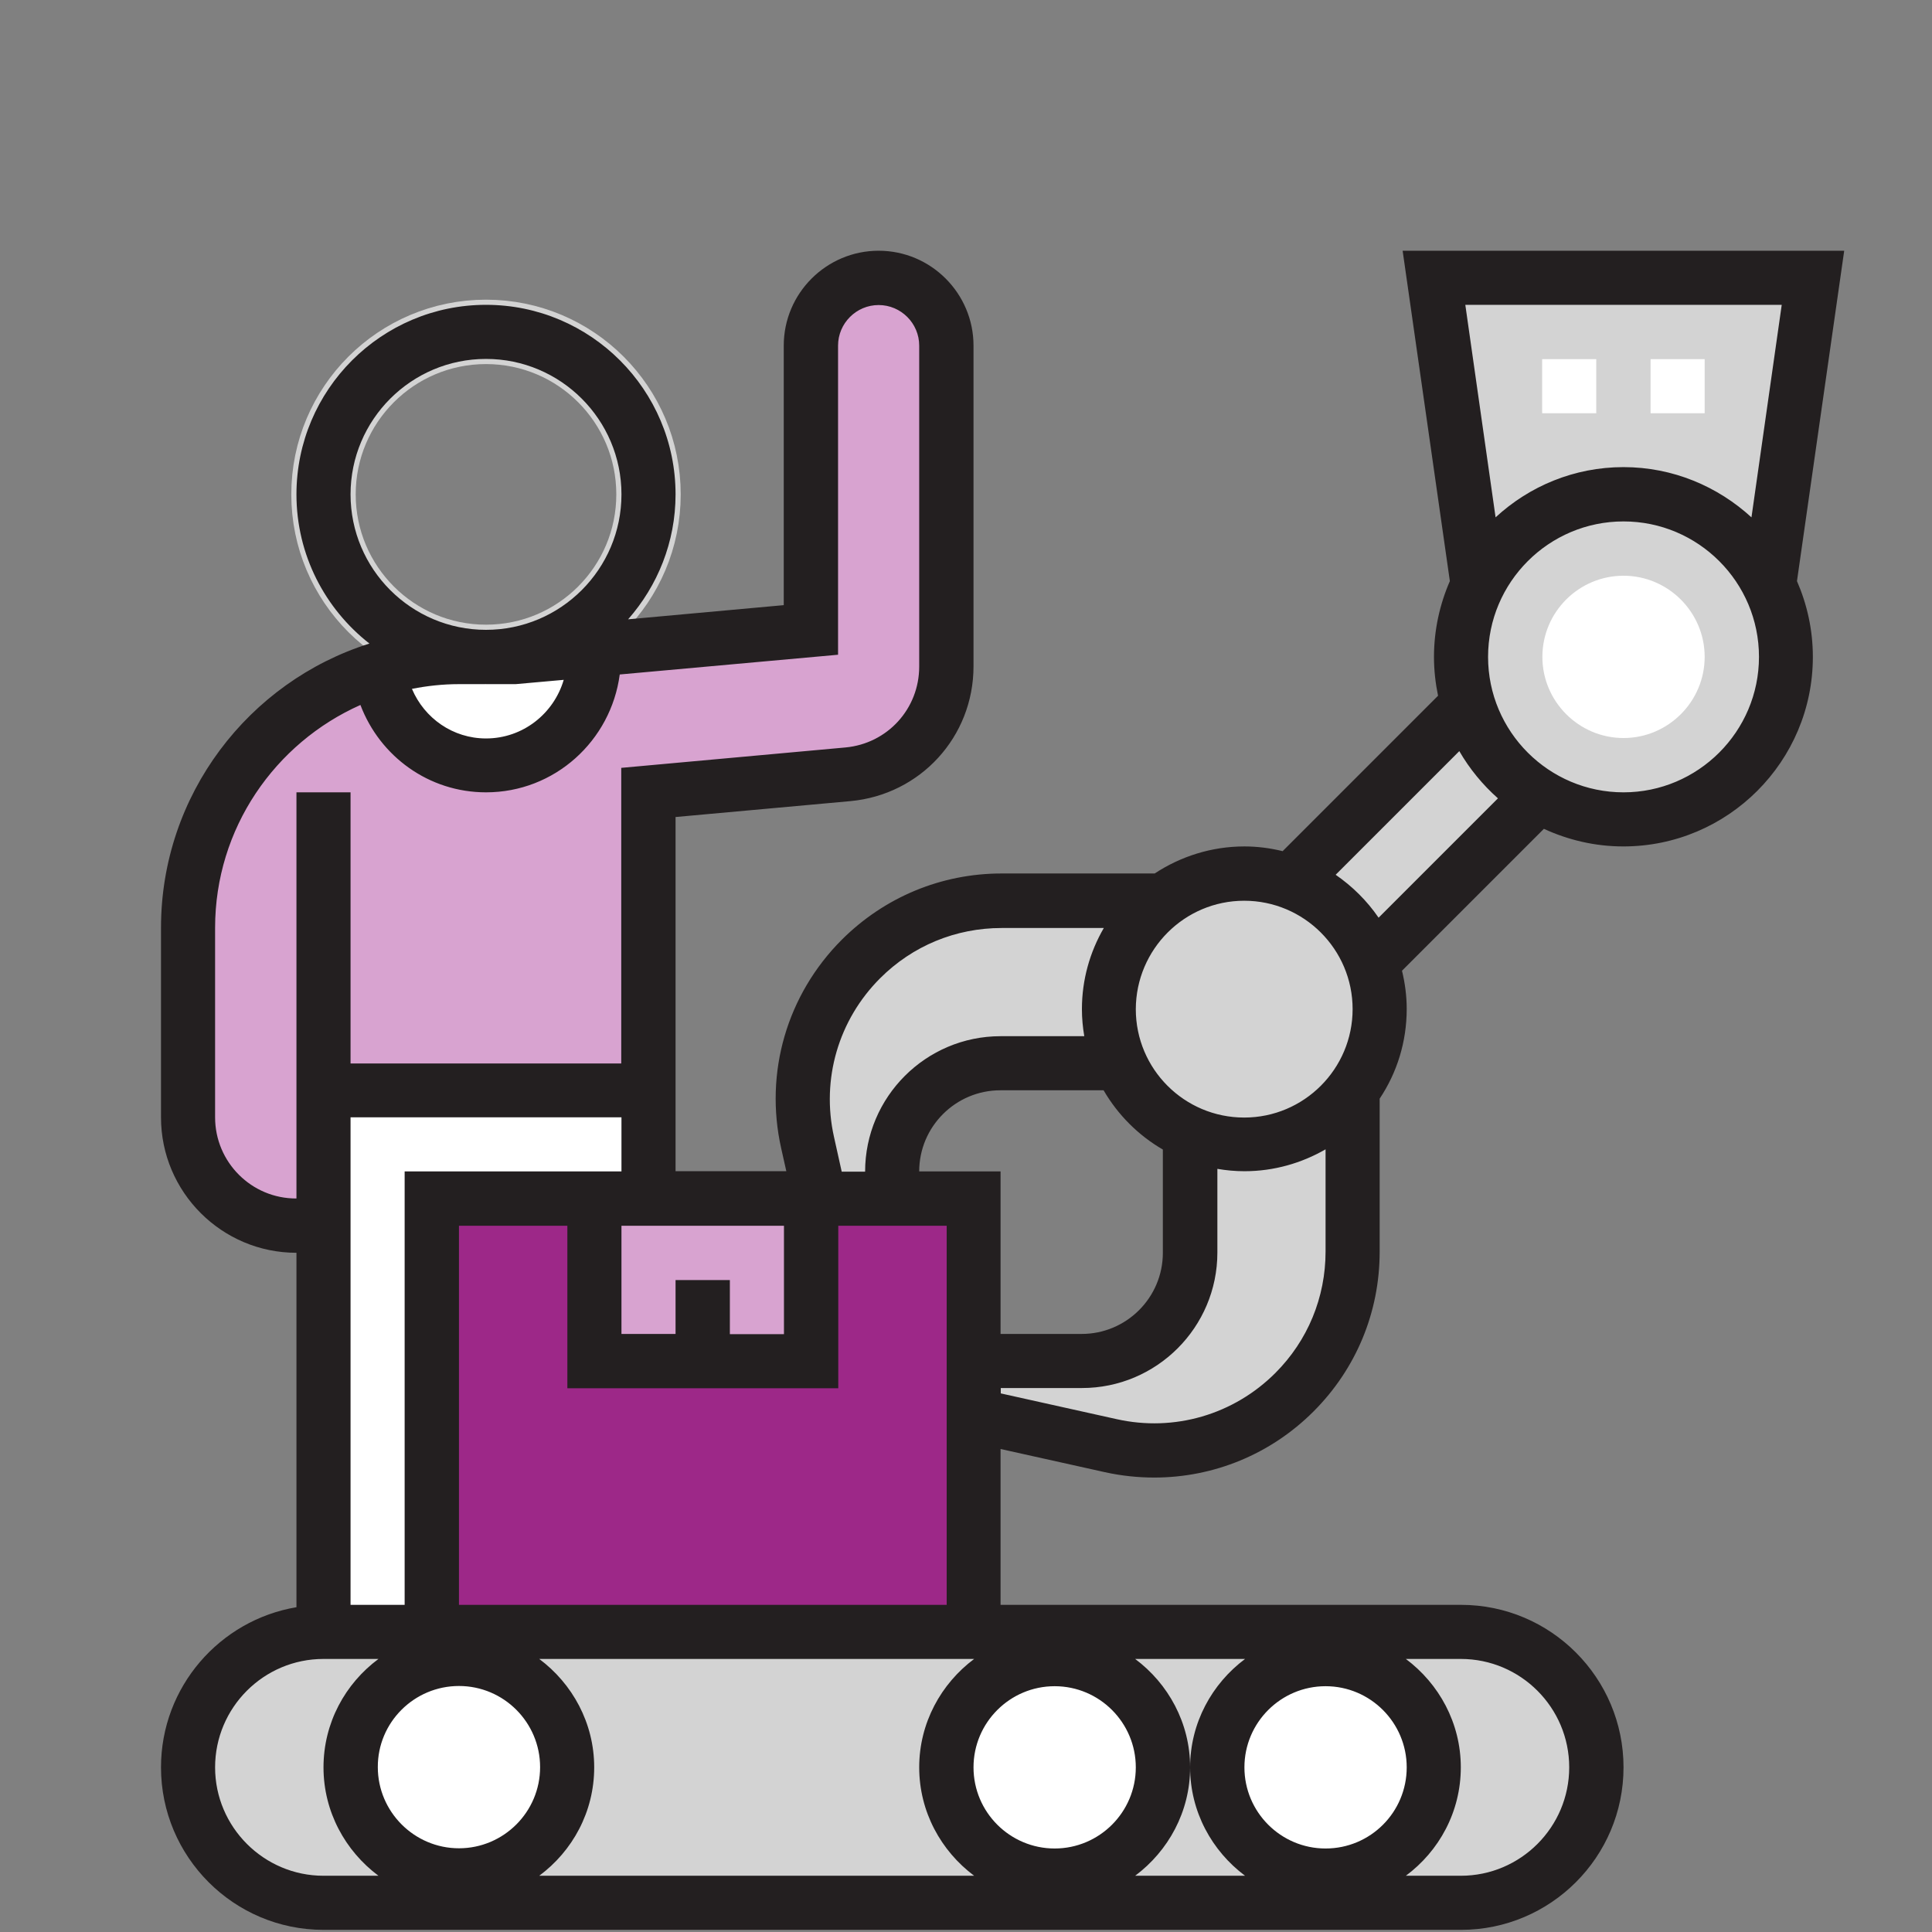 <svg width="90" height="90" viewBox="0 0 90 90" fill="none" xmlns="http://www.w3.org/2000/svg">
<rect x="0" y="0" width="90" height="90" fill="#808080" stroke="none"/>
<path d="M50.39 63.41C53.18 63.41 55.44 61.15 55.44 58.36V52.8C56.21 53.13 57.07 53.32 57.96 53.32C60.02 53.32 61.86 52.32 63.01 50.8V58.32C63.01 60.78 62.04 63.13 60.3 64.87C58.05 67.12 54.84 68.05 51.75 67.37L45.35 65.94V63.42L50.39 63.41Z" fill="#D3D3D3"/>
<path d="M41.56 54.57V55.83H38.19L37.61 53.22C36.93 50.13 37.86 46.91 40.11 44.67C41.85 42.93 44.2 41.96 46.66 41.96H54.18C52.65 43.11 51.66 44.95 51.66 47.01C51.66 47.91 51.85 48.76 52.18 49.53H46.62C43.82 49.53 41.56 51.79 41.56 54.57Z" fill="#D3D3D3"/>
<path d="M71.69 37.06L63.89 44.86C63.26 43.11 61.86 41.71 60.11 41.08L68.39 32.8C68.93 34.59 70.11 36.1 71.69 37.06Z" fill="#D3D3D3"/>
<path d="M84.46 12.94L82.42 27.26C81.18 24.76 78.61 23.03 75.63 23.03C72.65 23.03 70.08 24.76 68.84 27.26L66.8 12.94H84.46Z" fill="#D3D3D3"/>
<path d="M82.41 27.26C82.91 28.27 83.19 29.4 83.19 30.6C83.19 34.78 79.8 38.17 75.62 38.17C74.17 38.17 72.83 37.77 71.68 37.06C70.1 36.1 68.92 34.59 68.37 32.8C68.16 32.11 68.04 31.36 68.04 30.6C68.04 29.4 68.32 28.27 68.82 27.26C70.06 24.76 72.63 23.03 75.61 23.03C78.6 23.03 81.18 24.76 82.41 27.26Z" fill="#D3D3D3"/>
<path d="M75.63 33.12C77.022 33.12 78.15 31.992 78.15 30.6C78.15 29.208 77.022 28.08 75.63 28.08C74.238 28.08 73.11 29.208 73.11 30.6C73.11 31.992 74.238 33.12 75.63 33.12Z" fill="white"/>
<path d="M63.89 44.86C64.14 45.53 64.27 46.25 64.27 47C64.27 48.43 63.8 49.74 63.01 50.78C61.86 52.31 60.02 53.3 57.96 53.3C57.06 53.3 56.21 53.11 55.44 52.78V52.77C53.99 52.14 52.82 50.97 52.19 49.52H52.18C51.85 48.75 51.66 47.89 51.66 47C51.66 44.94 52.66 43.1 54.18 41.95C55.23 41.16 56.54 40.69 57.96 40.69C58.72 40.69 59.44 40.82 60.1 41.07C61.86 41.71 63.26 43.11 63.89 44.86Z" fill="#D3D3D3"/>
<path d="M30.21 50.79V55.84H27.69H20.12V76.03H15.07V57.1V50.79H30.21Z" fill="white"/>
<path d="M15.07 50.79V57.1H13.81C11.02 57.1 8.76 54.84 8.76 52.05V43.22C8.76 37.56 12.49 32.76 17.64 31.17C17.94 33.69 20.04 35.65 22.64 35.65C25.43 35.65 27.69 33.39 27.69 30.6C27.69 30.49 27.66 30.37 27.65 30.26L37.78 29.34V16.1C37.78 15.23 38.13 14.43 38.7 13.87C39.27 13.3 40.06 12.95 40.93 12.95C42.67 12.95 44.08 14.36 44.08 16.1V31.05C44.08 33.66 42.09 35.83 39.49 36.07L30.2 36.92V50.8H15.07V50.79Z" fill="#D8A3D0"/>
<path d="M22.64 30.6C26.821 30.6 30.21 27.211 30.21 23.03C30.21 18.849 26.821 15.46 22.64 15.46C18.459 15.46 15.07 18.849 15.07 23.03C15.07 27.211 18.459 30.6 22.64 30.6Z" stroke="#D3D3D3" stroke-width="3" stroke-miterlimit="10"/>
<path d="M23.9 30.6L27.65 30.26C27.66 30.37 27.69 30.49 27.69 30.6C27.69 33.39 25.43 35.65 22.64 35.65C20.04 35.65 17.95 33.69 17.64 31.17C18.81 30.8 20.07 30.6 21.37 30.6H22.63H23.9Z" fill="white"/>
<path d="M45.35 65.93V76.02H21.38H20.12V55.84H27.69V63.41H32.74H37.79V55.84H38.21H41.58H45.36V63.41V65.93H45.35Z" fill="#9D2888"/>
<path d="M32.73 63.41H27.68V55.84H30.2H37.77V63.41H32.73Z" fill="#D8A3D0"/>
<path d="M68.06 88.64H15.07C11.59 88.64 8.76 85.82 8.76 82.33C8.76 78.84 11.58 76.02 15.07 76.02H68.06C71.54 76.02 74.37 78.84 74.37 82.33C74.37 85.82 71.54 88.64 68.06 88.64Z" fill="#D3D3D3"/>
<path d="M21.38 87.38C24.169 87.38 26.43 85.119 26.43 82.33C26.43 79.541 24.169 77.28 21.38 77.28C18.591 77.28 16.33 79.541 16.33 82.33C16.33 85.119 18.591 87.38 21.38 87.38Z" fill="white"/>
<path d="M49.13 87.38C51.919 87.38 54.18 85.119 54.18 82.33C54.18 79.541 51.919 77.28 49.13 77.28C46.341 77.28 44.08 79.541 44.08 82.33C44.08 85.119 46.341 87.38 49.13 87.38Z" fill="white"/>
<path d="M61.75 87.38C64.539 87.38 66.8 85.119 66.8 82.33C66.8 79.541 64.539 77.28 61.75 77.28C58.961 77.28 56.7 79.541 56.7 82.33C56.7 85.119 58.961 87.38 61.75 87.38Z" fill="white"/>
<path d="M75.63 26.82C73.54 26.82 71.85 28.52 71.85 30.6C71.85 32.68 73.55 34.38 75.63 34.38C77.71 34.38 79.41 32.68 79.41 30.6C79.41 28.52 77.71 26.82 75.63 26.82ZM75.63 31.87C74.93 31.87 74.37 31.3 74.37 30.61C74.37 29.91 74.94 29.35 75.63 29.35C76.32 29.35 76.89 29.92 76.89 30.61C76.89 31.3 76.32 31.87 75.63 31.87Z" fill="white"/>
<path d="M85.91 11.68H65.34L67.54 27.07C67.07 28.15 66.8 29.35 66.8 30.6C66.8 31.22 66.87 31.83 66.99 32.41L59.75 39.65C59.18 39.51 58.58 39.43 57.97 39.43C56.43 39.43 54.99 39.9 53.79 40.69H46.66C43.85 40.69 41.21 41.79 39.22 43.77C36.66 46.33 35.6 49.96 36.39 53.49L36.63 54.56H31.47V38.06L39.61 37.32C42.88 37.02 45.35 34.32 45.35 31.04V16.1C45.35 13.67 43.37 11.68 40.93 11.68C38.5 11.68 36.51 13.66 36.51 16.1V28.19L29.26 28.85C30.63 27.29 31.47 25.26 31.47 23.03C31.47 18.16 27.51 14.2 22.64 14.2C17.77 14.2 13.81 18.16 13.81 23.03C13.81 25.85 15.14 28.36 17.21 29.98C11.59 31.75 7.5 37.02 7.5 43.22V52.05C7.5 55.53 10.33 58.36 13.81 58.36V74.87C10.24 75.47 7.5 78.58 7.5 82.33C7.5 86.5 10.89 89.9 15.07 89.9H68.06C72.23 89.9 75.63 86.51 75.63 82.33C75.63 78.16 72.24 74.76 68.06 74.76H46.61V67.5L51.47 68.58C52.24 68.75 53.01 68.83 53.77 68.83C56.53 68.83 59.19 67.75 61.19 65.75C63.18 63.76 64.27 61.12 64.27 58.31V51.18C65.07 49.98 65.53 48.55 65.53 47C65.53 46.39 65.45 45.79 65.31 45.22L71.92 38.61C73.05 39.13 74.3 39.43 75.62 39.43C80.49 39.43 84.45 35.47 84.45 30.6C84.45 29.34 84.18 28.15 83.71 27.07L85.91 11.68ZM83 14.2L81.59 24.1C80.02 22.66 77.93 21.76 75.63 21.76C73.33 21.76 71.24 22.65 69.67 24.1L68.26 14.2H83ZM57.96 41.96C60.74 41.96 63.01 44.22 63.01 47.01C63.01 49.79 60.75 52.06 57.96 52.06C55.17 52.06 52.91 49.8 52.91 47.01C52.92 44.22 55.18 41.96 57.96 41.96ZM42.82 54.57C42.82 52.48 44.52 50.79 46.6 50.79H51.41C52.07 51.93 53.03 52.89 54.17 53.55V58.36C54.17 60.45 52.47 62.14 50.39 62.14H46.61V54.57H42.82ZM38.85 52.96C38.25 50.27 39.06 47.51 41 45.57C42.51 44.06 44.52 43.23 46.66 43.23H51.42C50.77 44.35 50.4 45.64 50.4 47.01C50.4 47.44 50.44 47.86 50.51 48.27H46.61C43.13 48.27 40.3 51.1 40.3 54.58H39.21L38.85 52.96ZM31.47 59.62V62.14H28.95V57.1H36.52V62.15H34V59.63H31.47V59.62ZM18.85 54.57V74.76H16.33V52.05H28.95V54.57H18.85ZM61.75 86.11C59.66 86.11 57.97 84.41 57.97 82.33C57.97 80.24 59.67 78.55 61.75 78.55C63.84 78.55 65.53 80.25 65.53 82.33C65.53 84.42 63.84 86.11 61.75 86.11ZM55.44 82.33C55.44 84.4 56.46 86.23 58 87.38H52.88C54.42 86.23 55.44 84.4 55.44 82.33C55.44 80.26 54.42 78.43 52.88 77.28H58C56.46 78.43 55.44 80.26 55.44 82.33ZM45.35 82.33C45.35 80.24 47.05 78.55 49.13 78.55C51.22 78.55 52.91 80.25 52.91 82.33C52.91 84.42 51.21 86.11 49.13 86.11C47.05 86.11 45.35 84.42 45.35 82.33ZM42.82 82.33C42.82 84.4 43.84 86.23 45.38 87.38H25.12C26.67 86.23 27.68 84.4 27.68 82.33C27.68 80.26 26.66 78.43 25.12 77.28H45.38C43.84 78.43 42.82 80.26 42.82 82.33ZM21.38 78.54C23.47 78.54 25.16 80.24 25.16 82.32C25.16 84.41 23.46 86.1 21.38 86.1C19.3 86.1 17.6 84.4 17.6 82.32C17.59 80.24 19.29 78.54 21.38 78.54ZM16.33 23.03C16.33 19.55 19.16 16.72 22.64 16.72C26.12 16.72 28.95 19.55 28.95 23.03C28.95 26.51 26.12 29.34 22.64 29.34C19.16 29.34 16.33 26.51 16.33 23.03ZM22.64 31.87C22.66 31.87 22.67 31.87 22.69 31.87H24.02L26.26 31.67C25.8 33.24 24.36 34.4 22.64 34.4C21.1 34.4 19.77 33.46 19.19 32.09C19.9 31.95 20.63 31.87 21.37 31.87H22.59C22.61 31.86 22.62 31.87 22.64 31.87ZM10.02 52.05V43.22C10.02 38.59 12.81 34.61 16.79 32.84C17.7 35.24 19.98 36.91 22.64 36.91C25.84 36.91 28.46 34.51 28.87 31.42L39.04 30.5V16.1C39.04 15.06 39.89 14.21 40.93 14.21C41.97 14.21 42.82 15.06 42.82 16.1V31.05C42.82 33.02 41.34 34.64 39.38 34.82L28.94 35.77V49.54H16.33V36.91H13.81V55.83C11.72 55.84 10.02 54.14 10.02 52.05ZM10.02 82.33C10.02 79.55 12.28 77.28 15.07 77.28H17.63C16.08 78.43 15.07 80.26 15.07 82.33C15.07 84.4 16.09 86.23 17.63 87.38H15.07C12.29 87.38 10.02 85.11 10.02 82.33ZM73.1 82.33C73.1 85.11 70.84 87.38 68.05 87.38H65.49C67.04 86.23 68.05 84.4 68.05 82.33C68.05 80.26 67.03 78.43 65.49 77.28H68.05C70.84 77.28 73.1 79.55 73.1 82.33ZM21.38 74.76V57.1H26.43V64.67H39.05V57.1H44.1V74.76H21.38ZM59.41 63.96C57.47 65.9 54.7 66.71 52.02 66.11L46.62 64.91V64.66H50.4C53.88 64.66 56.71 61.83 56.71 58.35V54.45C57.12 54.52 57.54 54.56 57.97 54.56C59.35 54.56 60.64 54.18 61.75 53.54V58.3C61.75 60.44 60.92 62.45 59.41 63.96ZM64.22 42.75C63.68 41.96 63 41.29 62.22 40.75L67.98 34.99C68.46 35.82 69.07 36.56 69.78 37.19L64.22 42.75ZM75.63 36.91C72.15 36.91 69.32 34.08 69.32 30.6C69.32 27.12 72.15 24.29 75.63 24.29C79.11 24.29 81.94 27.12 81.94 30.6C81.94 34.08 79.1 36.91 75.63 36.91Z" fill="#231F20"/>
<path d="M71.84 16.73H74.36V19.25H71.84V16.73Z" fill="white"/>
<path d="M76.89 16.73H79.41V19.25H76.89V16.73Z" fill="white"/>
</svg>

